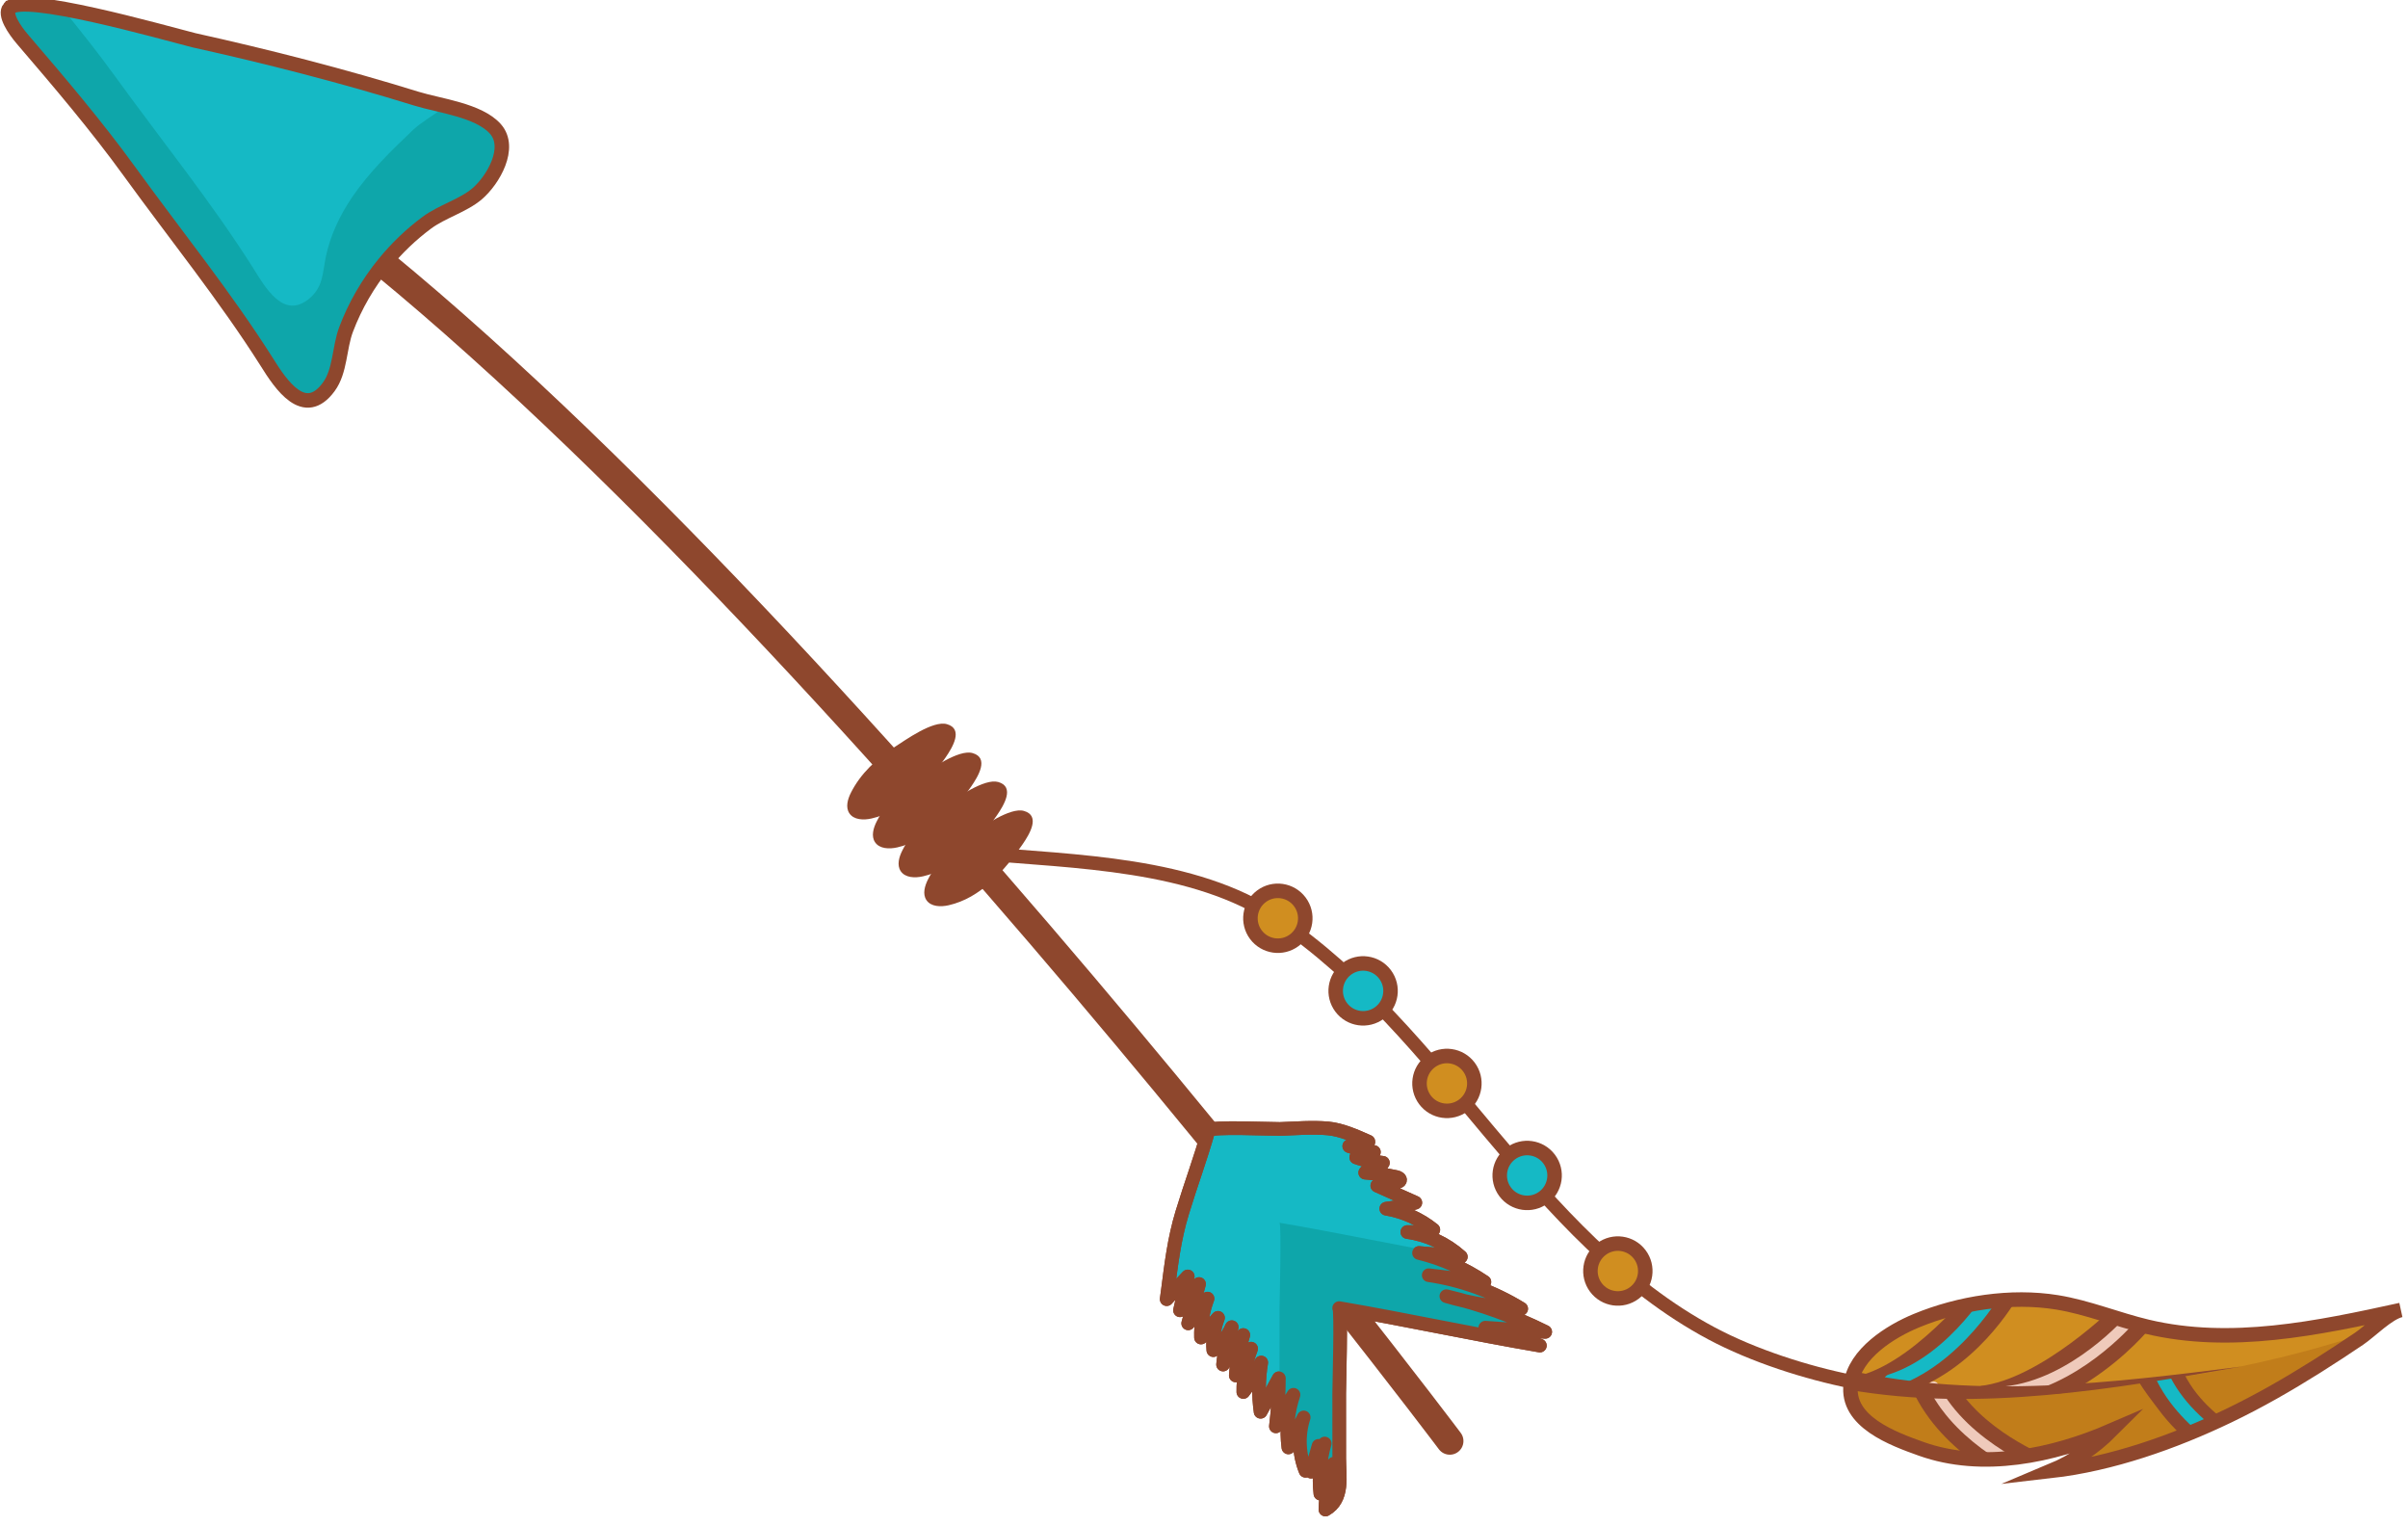 <?xml version="1.0" encoding="UTF-8" standalone="no"?>
<!-- Created with Inkscape (http://www.inkscape.org/) -->

<svg
   width="12.63mm"
   height="8.001mm"
   viewBox="0 0 12.63 8.001"
   version="1.1"
   id="svg1"
   inkscape:version="1.3.2 (091e20ef0f, 2023-11-25)"
   sodipodi:docname="flepati-digital.svg"
   xml:space="preserve"
   xmlns:inkscape="http://www.inkscape.org/namespaces/inkscape"
   xmlns:sodipodi="http://sodipodi.sourceforge.net/DTD/sodipodi-0.dtd"
   xmlns="http://www.w3.org/2000/svg"
   xmlns:svg="http://www.w3.org/2000/svg"><sodipodi:namedview
     id="namedview1"
     pagecolor="#ffffff"
     bordercolor="#000000"
     borderopacity="0.25"
     inkscape:showpageshadow="2"
     inkscape:pageopacity="0.0"
     inkscape:pagecheckerboard="0"
     inkscape:deskcolor="#d1d1d1"
     inkscape:document-units="mm"
     inkscape:zoom="0.38083965"
     inkscape:cx="901.95441"
     inkscape:cy="810.05222"
     inkscape:window-width="1920"
     inkscape:window-height="1043"
     inkscape:window-x="0"
     inkscape:window-y="0"
     inkscape:window-maximized="1"
     inkscape:current-layer="layer1" /><defs
     id="defs1"><clipPath
       id="SVGID_00000030464293224317765300000014846450432410726785_-9-1-2-0"><path
         id="use107-3-8-8-1"
         d="m 216.87,35.603 c 2.045,-1.029 4.301,-1.558 6.415,-2.435 5.779,-2.398 10.147,-7.213 14.312,-11.882 -0.643,0.721 -0.907,2.578 -1.246,3.502 -0.427,1.164 -0.867,2.324 -1.33,3.475 -0.924,2.292 -1.939,4.551 -3.118,6.724 -2.113,3.894 -4.855,7.861 -8.143,10.868 0.924,-1.517 1.549,-3.216 1.83,-4.97 -2.386,4.016 -5.919,7.907 -10.482,9.241 -2.093,0.612 -5.64,1.627 -6.95,-0.799 -1.081,-2.001 0.083,-4.853 1.156,-6.593 1.791,-2.907 4.499,-5.593 7.556,-7.131 z" /></clipPath></defs><g
     inkscape:label="Camada 1"
     inkscape:groupmode="layer"
     id="layer1"
     transform="translate(-148.291,-143.257)"><g
       id="g129-3-2-1-5"
       transform="matrix(0.058,0.042,-0.042,0.058,147.997,138.913)"><g
         id="g97-3-0-3-4"><path
           style="fill:none;stroke:#8e472d;stroke-width:2;stroke-linecap:round;stroke-linejoin:round;stroke-miterlimit:10"
           d="m 61.936,45.625 c 43.561,-0.802 124.868,24.291 124.868,24.291"
           id="path94-8-2-2-4" /><path
           style="fill:#15b9c5"
           d="m 39.811,46.798 c -0.041,0.603 1.184,1.067 2.127,1.293 4.053,0.972 8.093,1.956 11.982,3.231 5.513,1.808 11.086,3.311 16.353,5.412 1.617,0.658 4.033,1.771 4.675,-0.486 0.376,-1.321 -0.244,-2.099 -0.767,-3.244 -0.671,-1.468 -0.966,-3.097 -1.016,-4.704 -0.069,-2.224 0.315,-4.436 0.727,-6.623 0.388,-2.061 3.201,-6.683 0.645,-8.345 -1.684,-1.094 -5.067,0.804 -6.666,1.346 -5.379,1.821 -10.62,3.889 -15.748,6.108 -2.297,0.91 -12.252,4.536 -12.312,6.012 z"
           id="path95-5-3-9-3" /><path
           style="fill:#0ea6aa"
           d="m 74.946,56.249 c -0.641,2.262 -3.058,1.144 -4.675,0.484 C 65.007,54.635 59.432,53.131 53.92,51.322 50.032,50.05 45.992,49.065 41.94,48.088 c -0.947,-0.221 -2.174,-0.687 -2.133,-1.292 0.021,-0.538 1.367,-1.366 3.178,-2.237 2.045,0.531 4.055,1.104 6.032,1.751 5.512,1.809 11.087,3.312 16.36,5.414 1.607,0.657 4.027,1.766 4.674,-0.483 0.372,-1.33 -0.245,-2.108 -0.771,-3.245 -0.672,-1.476 -0.964,-3.096 -1.019,-4.705 -0.061,-2.229 0.322,-4.435 0.73,-6.622 0.137,-0.711 0.56,-1.732 0.952,-2.825 1.603,-0.643 3.476,-1.244 4.589,-0.51 2.561,1.666 -0.259,6.287 -0.638,8.347 -0.418,2.184 -0.803,4.4 -0.73,6.622 0.045,1.606 0.344,3.238 1.019,4.705 0.524,1.146 1.141,1.924 0.763,3.241 z"
           id="path96-1-7-9-5" /><path
           style="fill:none;stroke:#8e472d;stroke-width:1.063;stroke-miterlimit:10"
           d="m 39.811,46.798 c -0.041,0.603 1.184,1.067 2.127,1.293 4.053,0.972 8.093,1.956 11.982,3.231 5.513,1.808 11.086,3.311 16.353,5.412 1.855,0.755 4.728,1.808 4.751,-1.18 0.011,-1.449 -1.058,-2.757 -1.441,-4.165 -0.49,-1.801 -0.677,-3.684 -0.569,-5.546 0.084,-1.438 0.342,-2.867 0.775,-4.241 0.416,-1.319 1.43,-2.582 1.744,-3.882 0.362,-1.501 0.086,-4.232 -1.702,-4.63 -1.792,-0.399 -4.325,1.036 -5.959,1.589 -5.379,1.821 -10.62,3.889 -15.747,6.108 -2.299,0.909 -12.254,4.535 -12.314,6.011 z"
           id="path97-0-5-9-5" /></g><g
         id="g100-8-9-6-9"><path
           style="fill:#15b9c5;stroke:#8e472d;stroke-linecap:round;stroke-linejoin:round;stroke-miterlimit:10"
           d="m 163.643,73.156 c 0.091,0.167 0.182,0.336 0.273,0.505 0.091,-0.75 0.182,-1.499 0.273,-2.249 0.331,0.779 0.663,1.558 0.995,2.337 0.108,-0.786 0.108,-1.587 0,-2.373 0.349,0.932 0.697,1.864 1.046,2.796 0.028,-0.765 0.056,-1.531 0.084,-2.296 0.254,0.935 0.693,1.82 1.285,2.587 0.055,-0.632 0.109,-1.264 0.164,-1.897 0.2,0.778 0.583,1.509 1.109,2.116 0.225,-0.691 0.262,-1.441 0.107,-2.151 0.244,0.906 0.612,1.778 1.089,2.586 -0.023,-0.872 -0.045,-1.745 -0.068,-2.617 0.323,0.952 0.758,1.866 1.292,2.718 -0.081,-0.748 -0.162,-1.497 -0.243,-2.245 0.275,1.045 0.753,2.035 1.4,2.9 0.03,-0.841 -0.038,-1.686 -0.203,-2.512 0.537,1.08 1.24,2.077 2.077,2.945 -0.118,-0.923 -0.235,-1.847 -0.353,-2.77 0.689,0.953 1.319,1.947 1.887,2.977 -0.174,-0.866 -0.279,-1.746 -0.313,-2.629 0.388,1.244 1.064,2.397 1.959,3.343 -0.127,-0.812 -0.254,-1.624 -0.381,-2.437 0.408,1.266 1.274,2.38 2.402,3.085 0.216,-0.677 0.102,-1.451 -0.301,-2.037 0.224,0.617 0.447,1.233 0.671,1.85 -0.135,-0.751 -0.271,-1.502 -0.406,-2.253 0.418,1.162 1.066,2.242 1.896,3.157 0.001,-0.804 -0.17,-1.607 -0.497,-2.342 0.33,1.092 0.831,2.132 1.48,3.07 0.65,-1.425 -0.611,-2.566 -1.388,-3.638 -0.924,-1.275 -1.849,-2.551 -2.773,-3.826 -0.238,-0.329 -3.528,-5.146 -3.676,-5.073 4.48,-2.206 9.042,-4.194 13.516,-6.4 -1.336,0.428 -2.671,0.855 -4.006,1.283 1.244,-0.775 2.489,-1.55 3.733,-2.325 -2.536,0.425 -5.023,1.141 -7.396,2.13 1.75,-0.621 3.425,-1.452 4.979,-2.47 -2.411,0.185 -4.783,0.864 -6.926,1.983 1.197,-0.664 2.395,-1.327 3.592,-1.991 -1.753,0.06 -3.496,0.43 -5.122,1.089 0.881,-0.523 1.762,-1.047 2.643,-1.57 -1.452,-0.155 -2.949,0.138 -4.236,0.829 0.534,-0.35 1.02,-0.772 1.442,-1.251 -1.27,-0.063 -2.555,0.205 -3.694,0.771 0.532,-0.493 1.023,-1.03 1.465,-1.604 -0.996,0.208 -1.992,0.416 -2.988,0.624 0.467,-0.322 0.712,-0.658 1.053,-1.1 0.04,-0.052 0.081,-0.112 0.068,-0.176 -0.028,-0.13 -0.22,-0.111 -0.342,-0.058 -0.709,0.31 -1.396,0.671 -2.053,1.081 0.007,-0.507 0.711,-0.84 0.626,-1.34 -0.584,0.321 -1.174,0.645 -1.816,0.821 0.221,-0.394 0.497,-0.757 0.818,-1.076 -0.548,0.29 -1.123,0.527 -1.715,0.709 0.293,-0.285 0.586,-0.57 0.879,-0.855 0.065,-0.063 0.13,-0.171 0.063,-0.231 -0.957,0.201 -2.116,0.443 -2.955,0.943 -1.011,0.603 -1.906,1.379 -2.833,2.1 -0.4,0.311 -4.292,2.857 -4.18,3.162 0.727,1.978 1.289,4.012 1.976,6.004 0.661,1.924 1.58,3.558 2.522,5.291 z"
           id="path98-7-2-0-4" /><path
           style="fill:#0ea6aa"
           d="m 181.142,76.977 c 0.159,0.531 0.243,1.07 0.241,1.615 -0.828,-0.907 -1.476,-1.988 -1.898,-3.156 0.142,0.756 0.274,1.509 0.409,2.253 -0.097,-0.261 -0.187,-0.509 -0.284,-0.769 -0.027,-0.385 -0.161,-0.762 -0.389,-1.074 0.131,0.355 0.258,0.719 0.389,1.074 0.045,0.328 0.007,0.651 -0.088,0.957 -1.121,-0.705 -1.991,-1.813 -2.403,-3.083 0.133,0.816 0.26,1.62 0.384,2.434 -0.898,-0.95 -1.567,-2.1 -1.956,-3.342 0.03,0.879 0.134,1.759 0.313,2.632 -0.187,-0.341 -0.384,-0.685 -0.596,-1.013 -0.217,-0.853 -0.969,-1.6 -1.496,-2.329 -0.924,-1.272 -1.848,-2.544 -2.769,-3.825 -0.234,-0.324 -3.431,-4.994 -3.67,-5.069 4.043,-1.989 8.147,-3.802 12.194,-5.769 0.01,0.003 0.01,0.003 0.019,0.006 -0.885,0.521 -1.76,1.045 -2.644,1.565 1.628,-0.656 3.367,-1.026 5.124,-1.087 -1.201,0.663 -2.393,1.329 -3.594,1.993 2.141,-1.125 4.518,-1.799 6.922,-1.984 -1.168,0.757 -2.4,1.421 -3.677,1.956 1.975,-0.726 4.02,-1.274 6.097,-1.622 -1.246,0.775 -2.483,1.553 -3.73,2.327 1.336,-0.422 2.674,-0.854 4.001,-1.279 -4.466,2.203 -9.021,4.19 -13.5,6.399 0.239,0.074 3.426,4.742 3.67,5.069 0.921,1.281 1.845,2.553 2.769,3.825 0.775,1.079 2.034,2.214 1.389,3.647 -0.505,-0.734 -0.92,-1.523 -1.227,-2.351 z"
           id="path99-6-2-6-6" /><path
           style="fill:none;stroke:#8e472d;stroke-linecap:round;stroke-linejoin:round;stroke-miterlimit:10"
           d="m 163.643,73.156 c 0.091,0.167 0.182,0.336 0.273,0.505 0.091,-0.75 0.182,-1.499 0.273,-2.249 0.331,0.779 0.663,1.558 0.995,2.337 0.108,-0.786 0.108,-1.587 0,-2.373 0.349,0.932 0.697,1.864 1.046,2.796 0.028,-0.765 0.056,-1.531 0.084,-2.296 0.254,0.935 0.693,1.82 1.285,2.587 0.055,-0.632 0.109,-1.264 0.164,-1.897 0.2,0.778 0.583,1.509 1.109,2.116 0.225,-0.691 0.262,-1.441 0.107,-2.151 0.244,0.906 0.612,1.778 1.089,2.586 -0.023,-0.872 -0.045,-1.745 -0.068,-2.617 0.323,0.952 0.758,1.866 1.292,2.718 -0.081,-0.748 -0.162,-1.497 -0.243,-2.245 0.275,1.045 0.753,2.035 1.4,2.9 0.03,-0.841 -0.038,-1.686 -0.203,-2.512 0.537,1.08 1.24,2.077 2.077,2.945 -0.118,-0.923 -0.235,-1.847 -0.353,-2.77 0.689,0.953 1.319,1.947 1.887,2.977 -0.174,-0.866 -0.279,-1.746 -0.313,-2.629 0.388,1.244 1.064,2.397 1.959,3.343 -0.127,-0.812 -0.254,-1.624 -0.381,-2.437 0.408,1.266 1.274,2.38 2.402,3.085 0.216,-0.677 0.102,-1.451 -0.301,-2.037 0.224,0.617 0.447,1.233 0.671,1.85 -0.135,-0.751 -0.271,-1.502 -0.406,-2.253 0.418,1.162 1.066,2.242 1.896,3.157 0.001,-0.804 -0.17,-1.607 -0.497,-2.342 0.33,1.092 0.831,2.132 1.48,3.07 0.65,-1.425 -0.611,-2.566 -1.388,-3.638 -0.924,-1.275 -1.849,-2.551 -2.773,-3.826 -0.238,-0.329 -3.528,-5.146 -3.676,-5.073 4.48,-2.206 9.042,-4.194 13.516,-6.4 -1.336,0.428 -2.671,0.855 -4.006,1.283 1.244,-0.775 2.489,-1.55 3.733,-2.325 -2.536,0.425 -5.023,1.141 -7.396,2.13 1.75,-0.621 3.425,-1.452 4.979,-2.47 -2.411,0.185 -4.783,0.864 -6.926,1.983 1.197,-0.664 2.395,-1.327 3.592,-1.991 -1.753,0.06 -3.496,0.43 -5.122,1.089 0.881,-0.523 1.762,-1.047 2.643,-1.57 -1.452,-0.155 -2.949,0.138 -4.236,0.829 0.534,-0.35 1.02,-0.772 1.442,-1.251 -1.27,-0.063 -2.555,0.205 -3.694,0.771 0.532,-0.493 1.023,-1.03 1.465,-1.604 -0.996,0.208 -1.992,0.416 -2.988,0.624 0.467,-0.322 0.712,-0.658 1.053,-1.1 0.04,-0.052 0.081,-0.112 0.068,-0.176 -0.028,-0.13 -0.22,-0.111 -0.342,-0.058 -0.709,0.31 -1.396,0.671 -2.053,1.081 0.007,-0.507 0.711,-0.84 0.626,-1.34 -0.584,0.321 -1.174,0.645 -1.816,0.821 0.221,-0.394 0.497,-0.757 0.818,-1.076 -0.548,0.29 -1.123,0.527 -1.715,0.709 0.293,-0.285 0.586,-0.57 0.879,-0.855 0.065,-0.063 0.13,-0.171 0.063,-0.231 -0.957,0.201 -2.116,0.443 -2.955,0.943 -1.011,0.603 -1.906,1.379 -2.833,2.1 -0.4,0.311 -4.292,2.857 -4.18,3.162 0.727,1.978 1.289,4.012 1.976,6.004 0.661,1.924 1.58,3.558 2.522,5.291 z"
           id="path100-3-8-4-0" /></g><g
         id="g128-5-9-3-7"><g
           id="g104-0-7-0-4"><path
             style="fill:#8e472d"
             d="m 124.06,52.602 c -0.569,1.451 -0.878,3.038 -0.631,4.577 0.084,0.525 0.294,1.112 0.793,1.297 0.556,0.206 1.148,-0.201 1.54,-0.646 1.586,-1.801 1.828,-4.401 1.771,-6.8 -0.021,-0.889 -0.148,-2.473 -1.354,-2.031 -0.992,0.363 -1.773,2.718 -2.119,3.603 z"
             id="path101-8-3-5-9" /><path
             style="fill:#8e472d"
             d="m 126.826,53.214 c -0.569,1.451 -0.878,3.038 -0.631,4.577 0.084,0.525 0.294,1.112 0.793,1.297 0.556,0.206 1.148,-0.201 1.54,-0.646 1.586,-1.801 1.828,-4.401 1.771,-6.8 -0.021,-0.889 -0.148,-2.473 -1.354,-2.031 -0.992,0.364 -1.773,2.719 -2.119,3.603 z"
             id="path102-04-6-4-4" /><path
             style="fill:#8e472d"
             d="m 129.592,53.827 c -0.569,1.451 -0.878,3.038 -0.631,4.577 0.084,0.525 0.294,1.112 0.793,1.297 0.556,0.206 1.148,-0.201 1.54,-0.646 1.586,-1.801 1.828,-4.401 1.77,-6.8 -0.021,-0.889 -0.148,-2.473 -1.354,-2.031 -0.991,0.364 -1.772,2.719 -2.118,3.603 z"
             id="path103-1-1-14-6" /><path
             style="fill:#8e472d"
             d="m 132.358,54.44 c -0.569,1.451 -0.878,3.038 -0.631,4.577 0.084,0.525 0.294,1.111 0.793,1.296 0.556,0.206 1.148,-0.201 1.54,-0.646 1.586,-1.801 1.828,-4.401 1.77,-6.8 -0.021,-0.889 -0.148,-2.473 -1.354,-2.031 -0.991,0.365 -1.772,2.719 -2.118,3.604 z"
             id="path104-1-2-58-8" /></g><g
           id="g127-3-9-5-7"><path
             style="fill:none;stroke:#8e472d;stroke-miterlimit:10"
             d="m 133.487,55.361 c 6.272,-3.736 13.269,-8.728 20.634,-8.997 7.365,-0.269 14.6,1.718 21.749,3.511 7.149,1.793 14.535,3.417 21.837,2.412 3.45,-0.475 7.321,-1.747 10.426,-3.173"
             id="path105-5-3-1-3" /><path
             style="fill:#d08e20"
             d="m 236.576,24.074 c -0.074,0.27 -0.151,0.518 -0.223,0.716 -0.426,1.166 -0.867,2.317 -1.331,3.471 -0.922,2.29 -1.939,4.55 -3.119,6.727 -2.11,3.889 -4.854,7.863 -8.143,10.861 0.921,-1.515 1.555,-3.213 1.829,-4.971 -2.383,4.024 -5.916,7.91 -10.479,9.245 -2.097,0.615 -5.638,1.629 -6.956,-0.802 -0.085,-0.163 -0.161,-0.323 -0.212,-0.495 -0.678,-1.96 0.384,-4.499 1.373,-6.097 1.792,-2.899 4.492,-5.588 7.558,-7.127 2.038,-1.031 4.295,-1.554 6.413,-2.435 5.784,-2.4 10.15,-7.211 14.316,-11.884 -0.501,0.566 -0.78,1.831 -1.026,2.791 z"
             id="path106-9-1-99-5" /><path
             style="fill:#c17d1a"
             d="m 236.353,24.79 c -0.426,1.166 -0.867,2.317 -1.331,3.471 -0.922,2.29 -1.939,4.55 -3.119,6.727 -2.11,3.889 -4.854,7.863 -8.143,10.861 0.921,-1.515 1.555,-3.213 1.829,-4.971 -2.383,4.024 -5.916,7.91 -10.479,9.245 -2.097,0.615 -5.638,1.629 -6.956,-0.802 -0.085,-0.163 -0.161,-0.323 -0.212,-0.495 l 0.038,-0.02 c 3.403,-1.445 6.578,-3.64 9.571,-5.788 6.292,-4.505 11.946,-9.888 16.752,-15.944 0.777,-0.984 1.538,-1.983 2.274,-3 -0.074,0.27 -0.152,0.519 -0.224,0.716 z"
             id="path107-3-9-6-5" /><g
             id="g121-4-4-7-4"><defs
               id="defs107-1-7-9-0" /><clipPath
               id="clipPath1-8-4-5-5"><path
                 id="use1-3-5-97-5"
                 d="m 216.87,35.603 c 2.045,-1.029 4.301,-1.558 6.415,-2.435 5.779,-2.398 10.147,-7.213 14.312,-11.882 -0.643,0.721 -0.907,2.578 -1.246,3.502 -0.427,1.164 -0.867,2.324 -1.33,3.475 -0.924,2.292 -1.939,4.551 -3.118,6.724 -2.113,3.894 -4.855,7.861 -8.143,10.868 0.924,-1.517 1.549,-3.216 1.83,-4.97 -2.386,4.016 -5.919,7.907 -10.482,9.241 -2.093,0.612 -5.64,1.627 -6.95,-0.799 -1.081,-2.001 0.083,-4.853 1.156,-6.593 1.791,-2.907 4.499,-5.593 7.556,-7.131 z" /></clipPath><g
               clip-path="url(#SVGID_00000030464293224317765300000014846450432410726785_-9-1-2-0)"
               id="g120-5-0-6-6"><g
                 id="g110-6-3-6-7"><g
                   id="g108-5-6-8-1"><path
                     style="fill:#8e472d"
                     d="m 215.893,43.874 c 3.316,-2.986 4.569,-10.528 4.574,-10.585 l 2.99,0.245 c -0.015,0.191 -0.292,3.351 -1.817,6.543 -0.703,1.472 -5.747,3.797 -5.747,3.797 z"
                     id="path108-9-1-1-3" /></g><g
                   id="g109-9-0-8-5"><path
                     style="fill:#efcabb;stroke:#efcabb;stroke-width:0.25;stroke-miterlimit:10"
                     d="m 217.563,43.347 c -0.042,-0.013 -0.08,-0.037 -0.112,-0.072 -0.092,-0.102 -0.084,-0.26 0.019,-0.353 3.698,-3.329 4.238,-9.467 4.242,-9.529 0.011,-0.138 0.132,-0.24 0.27,-0.229 0.142,0.013 0.239,0.133 0.229,0.27 -0.021,0.259 -0.559,6.396 -4.407,9.861 -0.068,0.06 -0.16,0.077 -0.241,0.052 z"
                     id="path109-0-6-9-4" /></g></g><g
                 id="g113-7-3-2-9"><g
                   id="g111-6-2-9-9"><path
                     style="fill:#8e472d"
                     d="m 211.543,47.758 -3.139,0.551 c 2.756,-3.51 2.926,-11.033 2.921,-11.09 l 2.988,-0.271 c 0.027,0.279 0.731,6.351 -2.77,10.81 z"
                     id="path110-3-0-5-8" /></g><g
                   id="g112-7-6-4-4"><path
                     style="fill:#15b9c5"
                     d="m 210.243,47.906 c -0.057,-0.016 -0.112,-0.042 -0.162,-0.079 -0.223,-0.163 -0.27,-0.476 -0.106,-0.698 2.889,-3.924 2.194,-9.95 2.187,-10.01 -0.033,-0.274 0.162,-0.524 0.435,-0.557 0.276,-0.03 0.523,0.162 0.557,0.435 0.033,0.262 0.754,6.476 -2.375,10.724 -0.126,0.172 -0.342,0.239 -0.536,0.185 z"
                     id="path111-6-1-62-4" /></g></g><g
                 id="g116-1-5-7-6"><g
                   id="g114-5-5-6-6"><path
                     style="fill:#8e472d"
                     d="m 214.844,45 c 3.822,1.37 8.444,0.086 8.494,0.072 l 0.829,2.883 c -0.237,0.068 -5.221,1.47 -9.849,0.03 -0.629,-0.196 -1.25,-0.443 -1.853,-0.753"
                     id="path113-0-4-7-0" /></g><g
                   id="g115-6-7-1-4"><path
                     style="fill:#efcabb;stroke:#efcabb;stroke-width:0.25;stroke-miterlimit:10"
                     d="m 214.712,46.802 c -0.569,-0.177 -1.129,-0.4 -1.672,-0.681 -0.124,-0.063 -0.172,-0.214 -0.108,-0.336 0.064,-0.123 0.208,-0.178 0.336,-0.108 4.433,2.287 10.355,0.614 10.415,0.597 0.133,-0.036 0.271,0.039 0.31,0.171 0.039,0.133 -0.038,0.271 -0.171,0.31 -0.222,0.063 -4.861,1.369 -9.11,0.047 z"
                     id="path114-5-6-7-6" /></g></g><g
                 id="g119-0-5-1-7"><g
                   id="g117-8-6-8-8"><path
                     style="fill:#8e472d"
                     d="m 227.579,37.624 c -0.628,-0.195 -1.929,-0.563 -2.532,-0.873 l 2.471,-2.352 c 3.965,2.049 9.026,0.325 9.08,0.311 l 0.83,2.883 c -0.238,0.068 -5.222,1.47 -9.849,0.031 z"
                     id="path116-1-9-6-5" /></g><g
                   id="g118-2-3-8-3"><path
                     style="fill:#15b9c5"
                     d="m 227.892,36.676 c -0.58,-0.18 -1.153,-0.409 -1.708,-0.695 -0.245,-0.126 0.545,-0.846 0.582,-0.831 4.329,2.228 10.048,0.537 10.107,0.52 0.265,-0.078 0.542,0.076 0.618,0.343 0.076,0.265 -0.076,0.542 -0.342,0.619 -0.223,0.064 -4.932,1.39 -9.257,0.044 z"
                     id="path117-2-7-0-6" /></g></g></g></g><path
             style="fill:none;stroke:#8e472d;stroke-width:1.063;stroke-miterlimit:10"
             d="m 216.87,35.603 c 2.045,-1.029 4.301,-1.558 6.415,-2.435 5.779,-2.398 10.147,-7.213 14.312,-11.882 -0.643,0.721 -0.907,2.578 -1.246,3.502 -0.427,1.164 -0.867,2.324 -1.33,3.475 -0.924,2.292 -1.939,4.551 -3.118,6.724 -2.113,3.894 -4.855,7.861 -8.143,10.868 0.924,-1.517 1.549,-3.216 1.83,-4.97 -2.386,4.016 -5.919,7.907 -10.482,9.241 -2.093,0.612 -5.64,1.627 -6.95,-0.799 -1.081,-2.001 0.083,-4.853 1.156,-6.593 1.791,-2.907 4.499,-5.593 7.556,-7.131 z"
             id="path121-6-4-7-5" /><g
             id="g122-9-5-8-2"><path
               style="fill:#8e472d"
               d="m 207.643,48.482 c 4.345,-1.865 8.363,-4.499 12.117,-7.454 3.761,-2.958 7.281,-6.235 10.787,-9.515 -3.343,3.446 -6.698,6.891 -10.341,10.055 -3.636,3.158 -7.584,6.04 -11.979,8.186 z"
               id="path122-1-2-6-0" /></g><path
             style="fill:#d08e20;stroke:#8e472d;stroke-width:1.063;stroke-miterlimit:10"
             d="m 156.069,46.891 c -0.329,1.059 -1.455,1.651 -2.515,1.322 -1.059,-0.33 -1.651,-1.455 -1.322,-2.515 0.329,-1.06 1.455,-1.651 2.515,-1.321 1.06,0.328 1.651,1.454 1.322,2.514 z"
             id="path123-0-5-69-0" /><path
             style="fill:#15b9c5;stroke:#8e472d;stroke-width:1.063;stroke-miterlimit:10"
             d="m 164.246,47.536 c -0.329,1.059 -1.455,1.651 -2.515,1.321 -1.059,-0.329 -1.651,-1.455 -1.322,-2.515 0.329,-1.06 1.455,-1.651 2.515,-1.321 1.06,0.33 1.652,1.456 1.322,2.515 z"
             id="path124-4-4-6-9" /><path
             style="fill:#d08e20;stroke:#8e472d;stroke-width:1.063;stroke-miterlimit:10"
             d="m 173.193,49.424 c -0.33,1.059 -1.455,1.651 -2.515,1.321 -1.059,-0.329 -1.651,-1.455 -1.321,-2.515 0.329,-1.059 1.455,-1.651 2.515,-1.321 1.059,0.33 1.651,1.456 1.321,2.515 z"
             id="path125-2-7-1-4" /><path
             style="fill:#15b9c5;stroke:#8e472d;stroke-width:1.063;stroke-miterlimit:10"
             d="m 181.905,51.436 c -0.329,1.059 -1.455,1.651 -2.515,1.322 -1.059,-0.33 -1.651,-1.455 -1.321,-2.515 0.33,-1.059 1.455,-1.651 2.515,-1.321 1.059,0.329 1.651,1.455 1.321,2.514 z"
             id="path126-7-4-85-2" /><path
             style="fill:#d08e20;stroke:#8e472d;stroke-width:1.063;stroke-miterlimit:10"
             d="m 191.39,53.208 c -0.329,1.059 -1.455,1.651 -2.515,1.321 -1.059,-0.329 -1.651,-1.455 -1.321,-2.515 0.329,-1.059 1.455,-1.651 2.515,-1.321 1.059,0.33 1.651,1.456 1.321,2.515 z"
             id="path127-40-4-9-3" /></g></g></g></g></svg>
